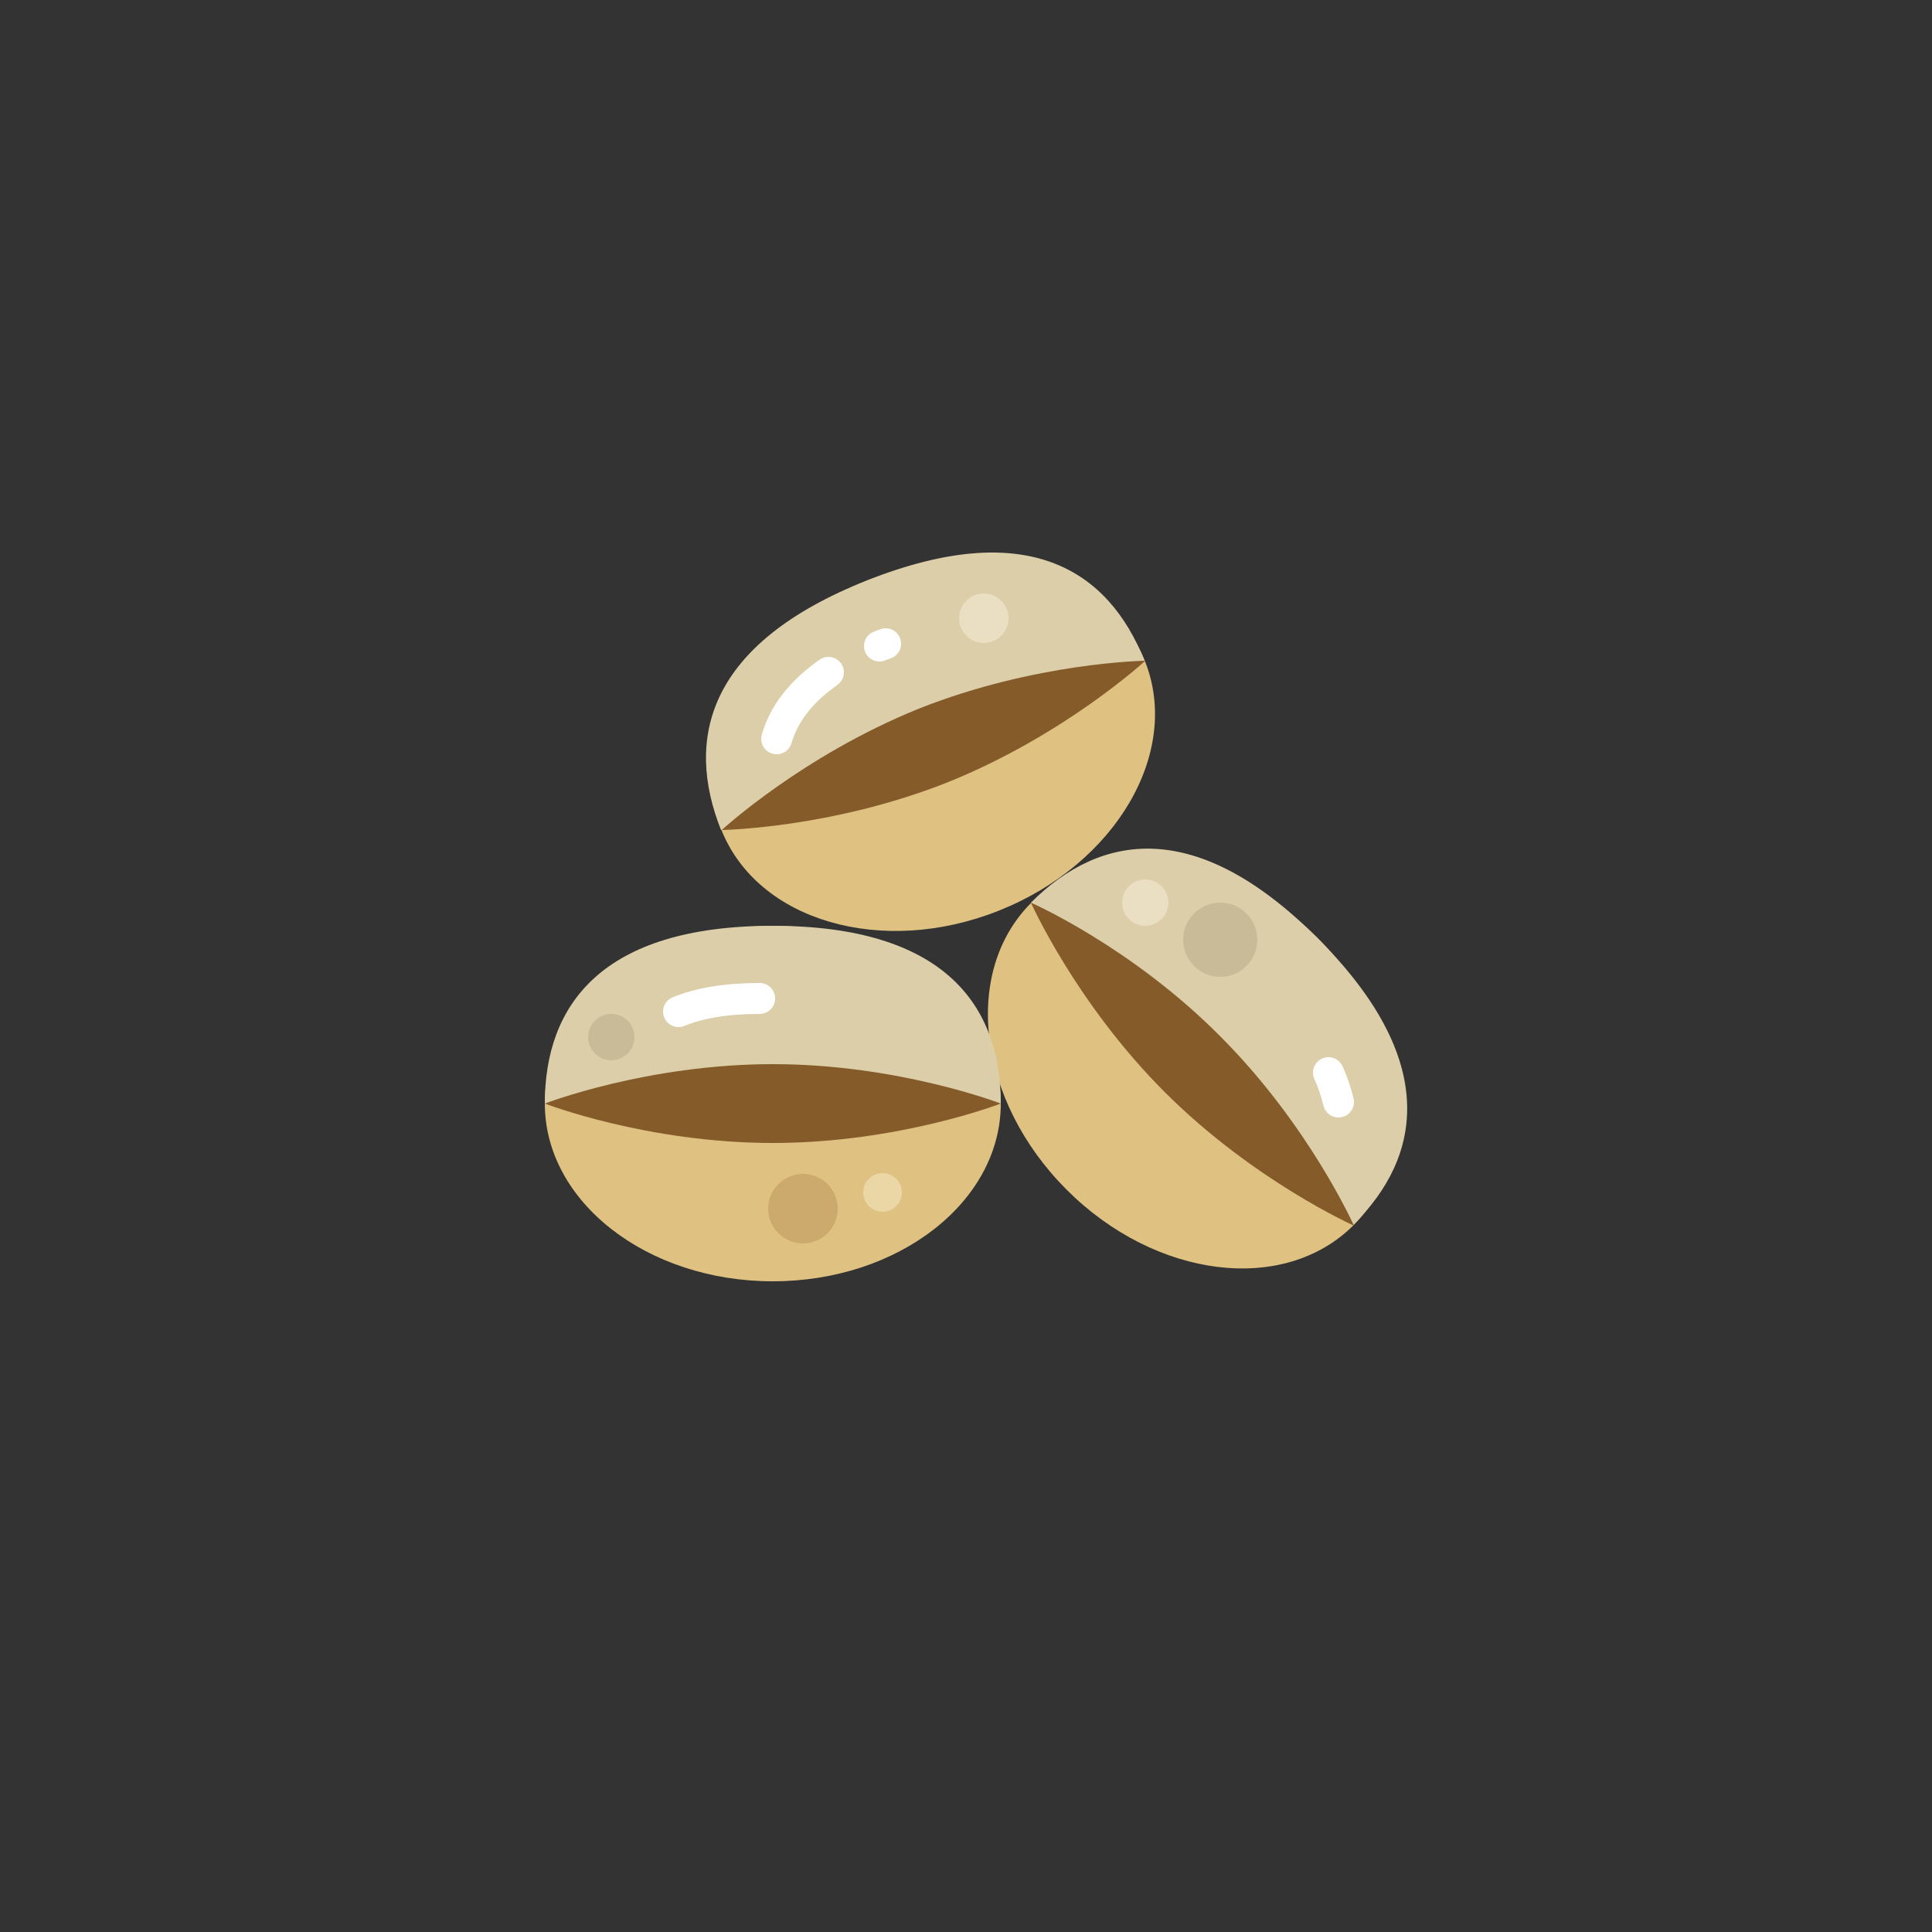 <?xml version="1.0" encoding="utf-8"?>
<!-- Generator: Adobe Illustrator 24.0.3, SVG Export Plug-In . SVG Version: 6.00 Build 0)  -->
<svg version="1.1" xmlns="http://www.w3.org/2000/svg" xmlns:xlink="http://www.w3.org/1999/xlink" x="0px" y="0px"
	 viewBox="0 0 250 250" enable-background="new 0 0 250 250" xml:space="preserve">
<rect x="0" y="0" width="250" height="250" fill="#333333" stroke="none"/>
<g id="baselines" display="none">
	<g display="inline" opacity="0.2">
		<line fill="none" stroke="#FF0000" stroke-width="0.5" stroke-miterlimit="10" x1="-14.5" y1="164.5" x2="264.5" y2="164.5"/>
	</g>
	<g display="inline" opacity="0.2">
		<g>
			
				<line fill="none" stroke="#FF0000" stroke-width="0.5" stroke-miterlimit="10" stroke-dasharray="3.986,5.978" x1="-6" y1="80.5" x2="260" y2="80.5"/>
		</g>
	</g>
	<g display="inline" opacity="0.2">
		<g>
			
				<line fill="none" stroke="#FF0000" stroke-width="0.5" stroke-miterlimit="10" stroke-dasharray="3.986,5.978" x1="125.5" y1="-1" x2="125.5" y2="265"/>
		</g>
	</g>
</g>
<g id="icon">
	
		<ellipse transform="matrix(0.929 -0.37 0.37 0.929 -27.138 51.608)" fill="#DFC182" cx="120.8" cy="96.4" rx="29.5" ry="23"/>
	<path fill="#DBCEA9" d="M93.3,107.4c-4.7-11.8-1.8-24.1,18.9-32.3s31.2-1.4,35.9,10.4L93.3,107.4z"/>
	<path fill="none" stroke="#FFFFFF" stroke-width="4" stroke-linecap="round" stroke-miterlimit="10" d="M113.8,83.6
		c0.3-0.1,0.5-0.2,0.8-0.3"/>
	<path fill="none" stroke="#FFFFFF" stroke-width="4" stroke-linecap="round" stroke-miterlimit="10" d="M100.5,95.6
		c0.9-3.1,3-6,6.7-8.6"/>
	<path fill="#845B29" d="M122.7,101.2c-15.1,6-29.3,6.2-29.3,6.2s10.4-9.6,25.5-15.7c15.1-6,29.3-6.2,29.3-6.2
		S137.8,95.1,122.7,101.2z"/>
	
		<ellipse transform="matrix(0.707 -0.707 0.707 0.707 -52.159 149.425)" fill="#DFC182" cx="154.3" cy="137.7" rx="23" ry="29.5"/>
	<path fill="#DBCEA9" d="M133.4,116.8c9-9,21.4-11.1,37.1,4.6s13.6,28.2,4.6,37.1L133.4,116.8z"/>
	<path fill="none" stroke="#FFFFFF" stroke-width="4" stroke-linecap="round" stroke-miterlimit="10" d="M171.9,138.8
		c0.6,1.3,1,2.6,1.3,3.8"/>
	<path fill="#845B29" d="M150.7,141.3c-11.5-11.5-17.3-24.5-17.3-24.5s13,5.7,24.5,17.3c11.5,11.5,17.3,24.5,17.3,24.5
		S162.2,152.8,150.7,141.3z"/>
	<ellipse fill="#DFC182" cx="100" cy="142.8" rx="29.5" ry="23"/>
	<path fill="#DBCEA9" d="M70.5,142.8c0-12.7,7.3-23,29.5-23s29.5,10.3,29.5,23H70.5z"/>
	<path fill="none" stroke="#FFFFFF" stroke-width="4" stroke-linecap="round" stroke-miterlimit="10" d="M87.8,130.9
		c2.7-1.1,6.1-1.7,10.5-1.7"/>
	<path fill="#845B29" d="M100,147.9c-16.3,0-29.5-5.1-29.5-5.1s13.2-5.1,29.5-5.1s29.5,5.1,29.5,5.1S116.3,147.9,100,147.9z"/>
	<circle fill="#C9BB97" cx="157.9" cy="121.6" r="4.8"/>
	<circle fill="#EADFC3" cx="127.3" cy="80" r="3.2"/>
	<circle fill="#EADFC3" cx="148.2" cy="116.8" r="3"/>
	<circle fill="#EAD7A5" cx="114.2" cy="154.3" r="2.5"/>
	<circle fill="#CCAA6E" cx="103.9" cy="156.4" r="4.5"/>
	<circle fill="#C9BB97" cx="79.1" cy="134.2" r="3"/>
</g>
</svg>
